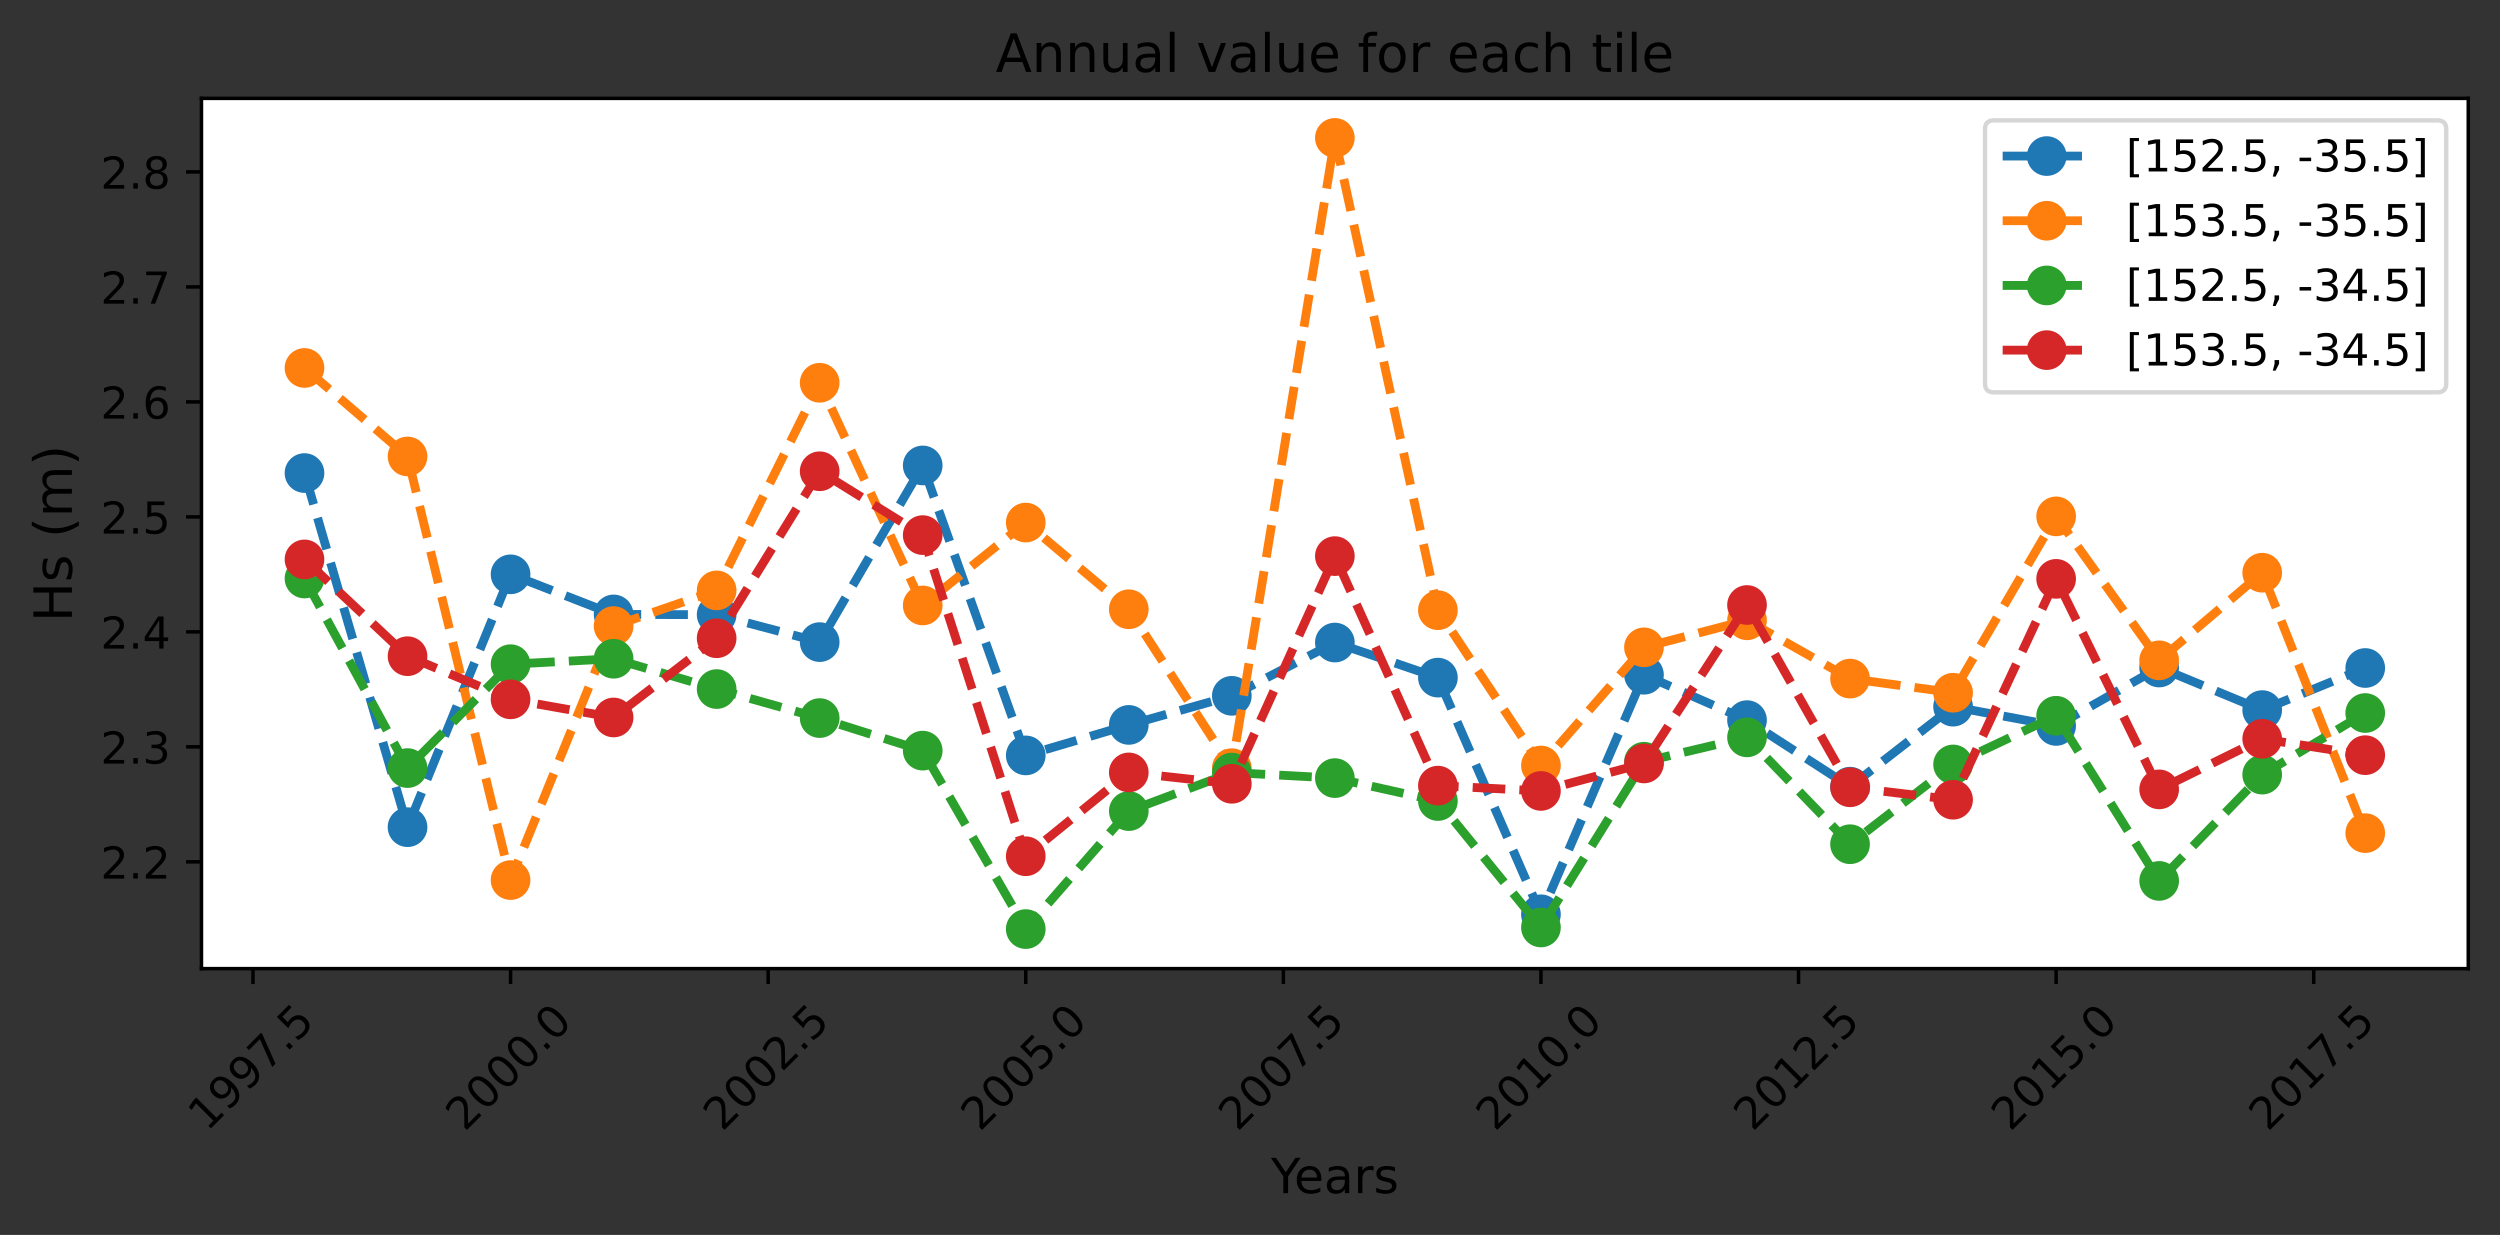 <?xml version="1.0" encoding="utf-8" standalone="no"?>
<!DOCTYPE svg PUBLIC "-//W3C//DTD SVG 1.1//EN"
  "http://www.w3.org/Graphics/SVG/1.1/DTD/svg11.dtd">
<!-- Created with matplotlib (https://matplotlib.org/) -->
<svg height="280.241pt" version="1.1" viewBox="0 0 567.317 280.241" width="567.317pt" xmlns="http://www.w3.org/2000/svg" xmlns:xlink="http://www.w3.org/1999/xlink">
 <rect x="0" y="0" width="567.317" height="280.241" fill="#333333" stroke="none"/>
 <defs>
  <style type="text/css">*{stroke-linecap:butt;stroke-linejoin:round;}</style>
 </defs>
 <g id="figure_1">
  <g id="patch_1">
   <path d="M 0 280.241 
L 567.317 280.241 
L 567.317 0 
L 0 0 
z
" style="fill:none;"/>
  </g>
  <g id="axes_1">
   <g id="patch_2">
    <path d="M 45.717 219.81 
L 560.117 219.81 
L 560.117 22.318 
L 45.717 22.318 
z
" style="fill:#ffffff;"/>
   </g>
   <g id="matplotlib.axis_1">
    <g id="xtick_1">
     <g id="line2d_1">
      <defs>
       <path d="M 0 0 
L 0 3.5 
" id="m11bccde183" style="stroke:#000000;stroke-width:0.8;"/>
      </defs>
      <g>
       <use style="stroke:#000000;stroke-width:0.8;" x="57.408" xlink:href="#m11bccde183" y="219.81"/>
      </g>
     </g>
     <g id="text_1">
      <!-- 1997.5 -->
      <g transform="translate(46.988 256.925)rotate(-45)scale(0.1 -0.1)">
       <defs>
        <path d="M 12.406 8.297 
L 28.516 8.297 
L 28.516 63.922 
L 10.984 60.406 
L 10.984 69.391 
L 28.422 72.906 
L 38.281 72.906 
L 38.281 8.297 
L 54.391 8.297 
L 54.391 0 
L 12.406 0 
z
" id="DejaVuSans-49"/>
        <path d="M 10.984 1.516 
L 10.984 10.5 
Q 14.703 8.734 18.5 7.812 
Q 22.312 6.891 25.984 6.891 
Q 35.75 6.891 40.891 13.453 
Q 46.047 20.016 46.781 33.406 
Q 43.953 29.203 39.594 26.953 
Q 35.25 24.703 29.984 24.703 
Q 19.047 24.703 12.672 31.312 
Q 6.297 37.938 6.297 49.422 
Q 6.297 60.641 12.938 67.422 
Q 19.578 74.219 30.609 74.219 
Q 43.266 74.219 49.922 64.516 
Q 56.594 54.828 56.594 36.375 
Q 56.594 19.141 48.406 8.859 
Q 40.234 -1.422 26.422 -1.422 
Q 22.703 -1.422 18.891 -0.688 
Q 15.094 0.047 10.984 1.516 
z
M 30.609 32.422 
Q 37.25 32.422 41.125 36.953 
Q 45.016 41.5 45.016 49.422 
Q 45.016 57.281 41.125 61.844 
Q 37.25 66.406 30.609 66.406 
Q 23.969 66.406 20.094 61.844 
Q 16.219 57.281 16.219 49.422 
Q 16.219 41.5 20.094 36.953 
Q 23.969 32.422 30.609 32.422 
z
" id="DejaVuSans-57"/>
        <path d="M 8.203 72.906 
L 55.078 72.906 
L 55.078 68.703 
L 28.609 0 
L 18.312 0 
L 43.219 64.594 
L 8.203 64.594 
z
" id="DejaVuSans-55"/>
        <path d="M 10.688 12.406 
L 21 12.406 
L 21 0 
L 10.688 0 
z
" id="DejaVuSans-46"/>
        <path d="M 10.797 72.906 
L 49.516 72.906 
L 49.516 64.594 
L 19.828 64.594 
L 19.828 46.734 
Q 21.969 47.469 24.109 47.828 
Q 26.266 48.188 28.422 48.188 
Q 40.625 48.188 47.75 41.5 
Q 54.891 34.812 54.891 23.391 
Q 54.891 11.625 47.562 5.094 
Q 40.234 -1.422 26.906 -1.422 
Q 22.312 -1.422 17.547 -0.641 
Q 12.797 0.141 7.719 1.703 
L 7.719 11.625 
Q 12.109 9.234 16.797 8.062 
Q 21.484 6.891 26.703 6.891 
Q 35.156 6.891 40.078 11.328 
Q 45.016 15.766 45.016 23.391 
Q 45.016 31 40.078 35.438 
Q 35.156 39.891 26.703 39.891 
Q 22.75 39.891 18.812 39.016 
Q 14.891 38.141 10.797 36.281 
z
" id="DejaVuSans-53"/>
       </defs>
       <use xlink:href="#DejaVuSans-49"/>
       <use x="63.623" xlink:href="#DejaVuSans-57"/>
       <use x="127.246" xlink:href="#DejaVuSans-57"/>
       <use x="190.869" xlink:href="#DejaVuSans-55"/>
       <use x="254.492" xlink:href="#DejaVuSans-46"/>
       <use x="286.279" xlink:href="#DejaVuSans-53"/>
      </g>
     </g>
    </g>
    <g id="xtick_2">
     <g id="line2d_2">
      <g>
       <use style="stroke:#000000;stroke-width:0.8;" x="115.862" xlink:href="#m11bccde183" y="219.81"/>
      </g>
     </g>
     <g id="text_2">
      <!-- 2000.0 -->
      <g transform="translate(105.442 256.925)rotate(-45)scale(0.1 -0.1)">
       <defs>
        <path d="M 19.188 8.297 
L 53.609 8.297 
L 53.609 0 
L 7.328 0 
L 7.328 8.297 
Q 12.938 14.109 22.625 23.891 
Q 32.328 33.688 34.812 36.531 
Q 39.547 41.844 41.422 45.531 
Q 43.312 49.219 43.312 52.781 
Q 43.312 58.594 39.234 62.25 
Q 35.156 65.922 28.609 65.922 
Q 23.969 65.922 18.812 64.312 
Q 13.672 62.703 7.812 59.422 
L 7.812 69.391 
Q 13.766 71.781 18.938 73 
Q 24.125 74.219 28.422 74.219 
Q 39.75 74.219 46.484 68.547 
Q 53.219 62.891 53.219 53.422 
Q 53.219 48.922 51.531 44.891 
Q 49.859 40.875 45.406 35.406 
Q 44.188 33.984 37.641 27.219 
Q 31.109 20.453 19.188 8.297 
z
" id="DejaVuSans-50"/>
        <path d="M 31.781 66.406 
Q 24.172 66.406 20.328 58.906 
Q 16.5 51.422 16.5 36.375 
Q 16.5 21.391 20.328 13.891 
Q 24.172 6.391 31.781 6.391 
Q 39.453 6.391 43.281 13.891 
Q 47.125 21.391 47.125 36.375 
Q 47.125 51.422 43.281 58.906 
Q 39.453 66.406 31.781 66.406 
z
M 31.781 74.219 
Q 44.047 74.219 50.516 64.516 
Q 56.984 54.828 56.984 36.375 
Q 56.984 17.969 50.516 8.266 
Q 44.047 -1.422 31.781 -1.422 
Q 19.531 -1.422 13.062 8.266 
Q 6.594 17.969 6.594 36.375 
Q 6.594 54.828 13.062 64.516 
Q 19.531 74.219 31.781 74.219 
z
" id="DejaVuSans-48"/>
       </defs>
       <use xlink:href="#DejaVuSans-50"/>
       <use x="63.623" xlink:href="#DejaVuSans-48"/>
       <use x="127.246" xlink:href="#DejaVuSans-48"/>
       <use x="190.869" xlink:href="#DejaVuSans-48"/>
       <use x="254.492" xlink:href="#DejaVuSans-46"/>
       <use x="286.279" xlink:href="#DejaVuSans-48"/>
      </g>
     </g>
    </g>
    <g id="xtick_3">
     <g id="line2d_3">
      <g>
       <use style="stroke:#000000;stroke-width:0.8;" x="174.317" xlink:href="#m11bccde183" y="219.81"/>
      </g>
     </g>
     <g id="text_3">
      <!-- 2002.5 -->
      <g transform="translate(163.897 256.925)rotate(-45)scale(0.1 -0.1)">
       <use xlink:href="#DejaVuSans-50"/>
       <use x="63.623" xlink:href="#DejaVuSans-48"/>
       <use x="127.246" xlink:href="#DejaVuSans-48"/>
       <use x="190.869" xlink:href="#DejaVuSans-50"/>
       <use x="254.492" xlink:href="#DejaVuSans-46"/>
       <use x="286.279" xlink:href="#DejaVuSans-53"/>
      </g>
     </g>
    </g>
    <g id="xtick_4">
     <g id="line2d_4">
      <g>
       <use style="stroke:#000000;stroke-width:0.8;" x="232.771" xlink:href="#m11bccde183" y="219.81"/>
      </g>
     </g>
     <g id="text_4">
      <!-- 2005.0 -->
      <g transform="translate(222.352 256.925)rotate(-45)scale(0.1 -0.1)">
       <use xlink:href="#DejaVuSans-50"/>
       <use x="63.623" xlink:href="#DejaVuSans-48"/>
       <use x="127.246" xlink:href="#DejaVuSans-48"/>
       <use x="190.869" xlink:href="#DejaVuSans-53"/>
       <use x="254.492" xlink:href="#DejaVuSans-46"/>
       <use x="286.279" xlink:href="#DejaVuSans-48"/>
      </g>
     </g>
    </g>
    <g id="xtick_5">
     <g id="line2d_5">
      <g>
       <use style="stroke:#000000;stroke-width:0.8;" x="291.226" xlink:href="#m11bccde183" y="219.81"/>
      </g>
     </g>
     <g id="text_5">
      <!-- 2007.5 -->
      <g transform="translate(280.806 256.925)rotate(-45)scale(0.1 -0.1)">
       <use xlink:href="#DejaVuSans-50"/>
       <use x="63.623" xlink:href="#DejaVuSans-48"/>
       <use x="127.246" xlink:href="#DejaVuSans-48"/>
       <use x="190.869" xlink:href="#DejaVuSans-55"/>
       <use x="254.492" xlink:href="#DejaVuSans-46"/>
       <use x="286.279" xlink:href="#DejaVuSans-53"/>
      </g>
     </g>
    </g>
    <g id="xtick_6">
     <g id="line2d_6">
      <g>
       <use style="stroke:#000000;stroke-width:0.8;" x="349.681" xlink:href="#m11bccde183" y="219.81"/>
      </g>
     </g>
     <g id="text_6">
      <!-- 2010.0 -->
      <g transform="translate(339.261 256.925)rotate(-45)scale(0.1 -0.1)">
       <use xlink:href="#DejaVuSans-50"/>
       <use x="63.623" xlink:href="#DejaVuSans-48"/>
       <use x="127.246" xlink:href="#DejaVuSans-49"/>
       <use x="190.869" xlink:href="#DejaVuSans-48"/>
       <use x="254.492" xlink:href="#DejaVuSans-46"/>
       <use x="286.279" xlink:href="#DejaVuSans-48"/>
      </g>
     </g>
    </g>
    <g id="xtick_7">
     <g id="line2d_7">
      <g>
       <use style="stroke:#000000;stroke-width:0.8;" x="408.135" xlink:href="#m11bccde183" y="219.81"/>
      </g>
     </g>
     <g id="text_7">
      <!-- 2012.5 -->
      <g transform="translate(397.715 256.925)rotate(-45)scale(0.1 -0.1)">
       <use xlink:href="#DejaVuSans-50"/>
       <use x="63.623" xlink:href="#DejaVuSans-48"/>
       <use x="127.246" xlink:href="#DejaVuSans-49"/>
       <use x="190.869" xlink:href="#DejaVuSans-50"/>
       <use x="254.492" xlink:href="#DejaVuSans-46"/>
       <use x="286.279" xlink:href="#DejaVuSans-53"/>
      </g>
     </g>
    </g>
    <g id="xtick_8">
     <g id="line2d_8">
      <g>
       <use style="stroke:#000000;stroke-width:0.8;" x="466.59" xlink:href="#m11bccde183" y="219.81"/>
      </g>
     </g>
     <g id="text_8">
      <!-- 2015.0 -->
      <g transform="translate(456.17 256.925)rotate(-45)scale(0.1 -0.1)">
       <use xlink:href="#DejaVuSans-50"/>
       <use x="63.623" xlink:href="#DejaVuSans-48"/>
       <use x="127.246" xlink:href="#DejaVuSans-49"/>
       <use x="190.869" xlink:href="#DejaVuSans-53"/>
       <use x="254.492" xlink:href="#DejaVuSans-46"/>
       <use x="286.279" xlink:href="#DejaVuSans-48"/>
      </g>
     </g>
    </g>
    <g id="xtick_9">
     <g id="line2d_9">
      <g>
       <use style="stroke:#000000;stroke-width:0.8;" x="525.044" xlink:href="#m11bccde183" y="219.81"/>
      </g>
     </g>
     <g id="text_9">
      <!-- 2017.5 -->
      <g transform="translate(514.624 256.925)rotate(-45)scale(0.1 -0.1)">
       <use xlink:href="#DejaVuSans-50"/>
       <use x="63.623" xlink:href="#DejaVuSans-48"/>
       <use x="127.246" xlink:href="#DejaVuSans-49"/>
       <use x="190.869" xlink:href="#DejaVuSans-55"/>
       <use x="254.492" xlink:href="#DejaVuSans-46"/>
       <use x="286.279" xlink:href="#DejaVuSans-53"/>
      </g>
     </g>
    </g>
    <g id="text_10">
     <!-- Years -->
     <g transform="translate(288.405 270.754)scale(0.11 -0.11)">
      <defs>
       <path d="M -0.203 72.906 
L 10.406 72.906 
L 30.609 42.922 
L 50.688 72.906 
L 61.281 72.906 
L 35.5 34.719 
L 35.5 0 
L 25.594 0 
L 25.594 34.719 
z
" id="DejaVuSans-89"/>
       <path d="M 56.203 29.594 
L 56.203 25.203 
L 14.891 25.203 
Q 15.484 15.922 20.484 11.062 
Q 25.484 6.203 34.422 6.203 
Q 39.594 6.203 44.453 7.469 
Q 49.312 8.734 54.109 11.281 
L 54.109 2.781 
Q 49.266 0.734 44.188 -0.344 
Q 39.109 -1.422 33.891 -1.422 
Q 20.797 -1.422 13.156 6.188 
Q 5.516 13.812 5.516 26.812 
Q 5.516 40.234 12.766 48.109 
Q 20.016 56 32.328 56 
Q 43.359 56 49.781 48.891 
Q 56.203 41.797 56.203 29.594 
z
M 47.219 32.234 
Q 47.125 39.594 43.094 43.984 
Q 39.062 48.391 32.422 48.391 
Q 24.906 48.391 20.391 44.141 
Q 15.875 39.891 15.188 32.172 
z
" id="DejaVuSans-101"/>
       <path d="M 34.281 27.484 
Q 23.391 27.484 19.188 25 
Q 14.984 22.516 14.984 16.5 
Q 14.984 11.719 18.141 8.906 
Q 21.297 6.109 26.703 6.109 
Q 34.188 6.109 38.703 11.406 
Q 43.219 16.703 43.219 25.484 
L 43.219 27.484 
z
M 52.203 31.203 
L 52.203 0 
L 43.219 0 
L 43.219 8.297 
Q 40.141 3.328 35.547 0.953 
Q 30.953 -1.422 24.312 -1.422 
Q 15.922 -1.422 10.953 3.297 
Q 6 8.016 6 15.922 
Q 6 25.141 12.172 29.828 
Q 18.359 34.516 30.609 34.516 
L 43.219 34.516 
L 43.219 35.406 
Q 43.219 41.609 39.141 45 
Q 35.062 48.391 27.688 48.391 
Q 23 48.391 18.547 47.266 
Q 14.109 46.141 10.016 43.891 
L 10.016 52.203 
Q 14.938 54.109 19.578 55.047 
Q 24.219 56 28.609 56 
Q 40.484 56 46.344 49.844 
Q 52.203 43.703 52.203 31.203 
z
" id="DejaVuSans-97"/>
       <path d="M 41.109 46.297 
Q 39.594 47.172 37.812 47.578 
Q 36.031 48 33.891 48 
Q 26.266 48 22.188 43.047 
Q 18.109 38.094 18.109 28.812 
L 18.109 0 
L 9.078 0 
L 9.078 54.688 
L 18.109 54.688 
L 18.109 46.188 
Q 20.953 51.172 25.484 53.578 
Q 30.031 56 36.531 56 
Q 37.453 56 38.578 55.875 
Q 39.703 55.766 41.062 55.516 
z
" id="DejaVuSans-114"/>
       <path d="M 44.281 53.078 
L 44.281 44.578 
Q 40.484 46.531 36.375 47.5 
Q 32.281 48.484 27.875 48.484 
Q 21.188 48.484 17.844 46.438 
Q 14.5 44.391 14.5 40.281 
Q 14.5 37.156 16.891 35.375 
Q 19.281 33.594 26.516 31.984 
L 29.594 31.297 
Q 39.156 29.25 43.188 25.516 
Q 47.219 21.781 47.219 15.094 
Q 47.219 7.469 41.188 3.016 
Q 35.156 -1.422 24.609 -1.422 
Q 20.219 -1.422 15.453 -0.562 
Q 10.688 0.297 5.422 2 
L 5.422 11.281 
Q 10.406 8.688 15.234 7.391 
Q 20.062 6.109 24.812 6.109 
Q 31.156 6.109 34.562 8.281 
Q 37.984 10.453 37.984 14.406 
Q 37.984 18.062 35.516 20.016 
Q 33.062 21.969 24.703 23.781 
L 21.578 24.516 
Q 13.234 26.266 9.516 29.906 
Q 5.812 33.547 5.812 39.891 
Q 5.812 47.609 11.281 51.797 
Q 16.75 56 26.812 56 
Q 31.781 56 36.172 55.266 
Q 40.578 54.547 44.281 53.078 
z
" id="DejaVuSans-115"/>
      </defs>
      <use xlink:href="#DejaVuSans-89"/>
      <use x="47.834" xlink:href="#DejaVuSans-101"/>
      <use x="109.357" xlink:href="#DejaVuSans-97"/>
      <use x="170.637" xlink:href="#DejaVuSans-114"/>
      <use x="211.75" xlink:href="#DejaVuSans-115"/>
     </g>
    </g>
   </g>
   <g id="matplotlib.axis_2">
    <g id="ytick_1">
     <g id="line2d_10">
      <defs>
       <path d="M 0 0 
L -3.5 0 
" id="m606f0578bd" style="stroke:#000000;stroke-width:0.8;"/>
      </defs>
      <g>
       <use style="stroke:#000000;stroke-width:0.8;" x="45.717" xlink:href="#m606f0578bd" y="195.576"/>
      </g>
     </g>
     <g id="text_11">
      <!-- 2.2 -->
      <g transform="translate(22.814 199.375)scale(0.1 -0.1)">
       <use xlink:href="#DejaVuSans-50"/>
       <use x="63.623" xlink:href="#DejaVuSans-46"/>
       <use x="95.41" xlink:href="#DejaVuSans-50"/>
      </g>
     </g>
    </g>
    <g id="ytick_2">
     <g id="line2d_11">
      <g>
       <use style="stroke:#000000;stroke-width:0.8;" x="45.717" xlink:href="#m606f0578bd" y="169.482"/>
      </g>
     </g>
     <g id="text_12">
      <!-- 2.3 -->
      <g transform="translate(22.814 173.281)scale(0.1 -0.1)">
       <defs>
        <path d="M 40.578 39.312 
Q 47.656 37.797 51.625 33 
Q 55.609 28.219 55.609 21.188 
Q 55.609 10.406 48.188 4.484 
Q 40.766 -1.422 27.094 -1.422 
Q 22.516 -1.422 17.656 -0.516 
Q 12.797 0.391 7.625 2.203 
L 7.625 11.719 
Q 11.719 9.328 16.594 8.109 
Q 21.484 6.891 26.812 6.891 
Q 36.078 6.891 40.938 10.547 
Q 45.797 14.203 45.797 21.188 
Q 45.797 27.641 41.281 31.266 
Q 36.766 34.906 28.719 34.906 
L 20.219 34.906 
L 20.219 43.016 
L 29.109 43.016 
Q 36.375 43.016 40.234 45.922 
Q 44.094 48.828 44.094 54.297 
Q 44.094 59.906 40.109 62.906 
Q 36.141 65.922 28.719 65.922 
Q 24.656 65.922 20.016 65.031 
Q 15.375 64.156 9.812 62.312 
L 9.812 71.094 
Q 15.438 72.656 20.344 73.438 
Q 25.25 74.219 29.594 74.219 
Q 40.828 74.219 47.359 69.109 
Q 53.906 64.016 53.906 55.328 
Q 53.906 49.266 50.438 45.094 
Q 46.969 40.922 40.578 39.312 
z
" id="DejaVuSans-51"/>
       </defs>
       <use xlink:href="#DejaVuSans-50"/>
       <use x="63.623" xlink:href="#DejaVuSans-46"/>
       <use x="95.41" xlink:href="#DejaVuSans-51"/>
      </g>
     </g>
    </g>
    <g id="ytick_3">
     <g id="line2d_12">
      <g>
       <use style="stroke:#000000;stroke-width:0.8;" x="45.717" xlink:href="#m606f0578bd" y="143.388"/>
      </g>
     </g>
     <g id="text_13">
      <!-- 2.4 -->
      <g transform="translate(22.814 147.187)scale(0.1 -0.1)">
       <defs>
        <path d="M 37.797 64.312 
L 12.891 25.391 
L 37.797 25.391 
z
M 35.203 72.906 
L 47.609 72.906 
L 47.609 25.391 
L 58.016 25.391 
L 58.016 17.188 
L 47.609 17.188 
L 47.609 0 
L 37.797 0 
L 37.797 17.188 
L 4.891 17.188 
L 4.891 26.703 
z
" id="DejaVuSans-52"/>
       </defs>
       <use xlink:href="#DejaVuSans-50"/>
       <use x="63.623" xlink:href="#DejaVuSans-46"/>
       <use x="95.41" xlink:href="#DejaVuSans-52"/>
      </g>
     </g>
    </g>
    <g id="ytick_4">
     <g id="line2d_13">
      <g>
       <use style="stroke:#000000;stroke-width:0.8;" x="45.717" xlink:href="#m606f0578bd" y="117.294"/>
      </g>
     </g>
     <g id="text_14">
      <!-- 2.5 -->
      <g transform="translate(22.814 121.093)scale(0.1 -0.1)">
       <use xlink:href="#DejaVuSans-50"/>
       <use x="63.623" xlink:href="#DejaVuSans-46"/>
       <use x="95.41" xlink:href="#DejaVuSans-53"/>
      </g>
     </g>
    </g>
    <g id="ytick_5">
     <g id="line2d_14">
      <g>
       <use style="stroke:#000000;stroke-width:0.8;" x="45.717" xlink:href="#m606f0578bd" y="91.2"/>
      </g>
     </g>
     <g id="text_15">
      <!-- 2.6 -->
      <g transform="translate(22.814 94.999)scale(0.1 -0.1)">
       <defs>
        <path d="M 33.016 40.375 
Q 26.375 40.375 22.484 35.828 
Q 18.609 31.297 18.609 23.391 
Q 18.609 15.531 22.484 10.953 
Q 26.375 6.391 33.016 6.391 
Q 39.656 6.391 43.531 10.953 
Q 47.406 15.531 47.406 23.391 
Q 47.406 31.297 43.531 35.828 
Q 39.656 40.375 33.016 40.375 
z
M 52.594 71.297 
L 52.594 62.312 
Q 48.875 64.062 45.094 64.984 
Q 41.312 65.922 37.594 65.922 
Q 27.828 65.922 22.672 59.328 
Q 17.531 52.734 16.797 39.406 
Q 19.672 43.656 24.016 45.922 
Q 28.375 48.188 33.594 48.188 
Q 44.578 48.188 50.953 41.516 
Q 57.328 34.859 57.328 23.391 
Q 57.328 12.156 50.688 5.359 
Q 44.047 -1.422 33.016 -1.422 
Q 20.359 -1.422 13.672 8.266 
Q 6.984 17.969 6.984 36.375 
Q 6.984 53.656 15.188 63.938 
Q 23.391 74.219 37.203 74.219 
Q 40.922 74.219 44.703 73.484 
Q 48.484 72.75 52.594 71.297 
z
" id="DejaVuSans-54"/>
       </defs>
       <use xlink:href="#DejaVuSans-50"/>
       <use x="63.623" xlink:href="#DejaVuSans-46"/>
       <use x="95.41" xlink:href="#DejaVuSans-54"/>
      </g>
     </g>
    </g>
    <g id="ytick_6">
     <g id="line2d_15">
      <g>
       <use style="stroke:#000000;stroke-width:0.8;" x="45.717" xlink:href="#m606f0578bd" y="65.106"/>
      </g>
     </g>
     <g id="text_16">
      <!-- 2.7 -->
      <g transform="translate(22.814 68.905)scale(0.1 -0.1)">
       <use xlink:href="#DejaVuSans-50"/>
       <use x="63.623" xlink:href="#DejaVuSans-46"/>
       <use x="95.41" xlink:href="#DejaVuSans-55"/>
      </g>
     </g>
    </g>
    <g id="ytick_7">
     <g id="line2d_16">
      <g>
       <use style="stroke:#000000;stroke-width:0.8;" x="45.717" xlink:href="#m606f0578bd" y="39.012"/>
      </g>
     </g>
     <g id="text_17">
      <!-- 2.8 -->
      <g transform="translate(22.814 42.811)scale(0.1 -0.1)">
       <defs>
        <path d="M 31.781 34.625 
Q 24.75 34.625 20.719 30.859 
Q 16.703 27.094 16.703 20.516 
Q 16.703 13.922 20.719 10.156 
Q 24.75 6.391 31.781 6.391 
Q 38.812 6.391 42.859 10.172 
Q 46.922 13.969 46.922 20.516 
Q 46.922 27.094 42.891 30.859 
Q 38.875 34.625 31.781 34.625 
z
M 21.922 38.812 
Q 15.578 40.375 12.031 44.719 
Q 8.5 49.078 8.5 55.328 
Q 8.5 64.062 14.719 69.141 
Q 20.953 74.219 31.781 74.219 
Q 42.672 74.219 48.875 69.141 
Q 55.078 64.062 55.078 55.328 
Q 55.078 49.078 51.531 44.719 
Q 48 40.375 41.703 38.812 
Q 48.828 37.156 52.797 32.312 
Q 56.781 27.484 56.781 20.516 
Q 56.781 9.906 50.312 4.234 
Q 43.844 -1.422 31.781 -1.422 
Q 19.734 -1.422 13.25 4.234 
Q 6.781 9.906 6.781 20.516 
Q 6.781 27.484 10.781 32.312 
Q 14.797 37.156 21.922 38.812 
z
M 18.312 54.391 
Q 18.312 48.734 21.844 45.562 
Q 25.391 42.391 31.781 42.391 
Q 38.141 42.391 41.719 45.562 
Q 45.312 48.734 45.312 54.391 
Q 45.312 60.062 41.719 63.234 
Q 38.141 66.406 31.781 66.406 
Q 25.391 66.406 21.844 63.234 
Q 18.312 60.062 18.312 54.391 
z
" id="DejaVuSans-56"/>
       </defs>
       <use xlink:href="#DejaVuSans-50"/>
       <use x="63.623" xlink:href="#DejaVuSans-46"/>
       <use x="95.41" xlink:href="#DejaVuSans-56"/>
      </g>
     </g>
    </g>
    <g id="text_18">
     <!-- Hs (m) -->
     <g transform="translate(16.318 141.135)rotate(-90)scale(0.12 -0.12)">
      <defs>
       <path d="M 9.812 72.906 
L 19.672 72.906 
L 19.672 43.016 
L 55.516 43.016 
L 55.516 72.906 
L 65.375 72.906 
L 65.375 0 
L 55.516 0 
L 55.516 34.719 
L 19.672 34.719 
L 19.672 0 
L 9.812 0 
z
" id="DejaVuSans-72"/>
       <path id="DejaVuSans-32"/>
       <path d="M 31 75.875 
Q 24.469 64.656 21.281 53.656 
Q 18.109 42.672 18.109 31.391 
Q 18.109 20.125 21.312 9.062 
Q 24.516 -2 31 -13.188 
L 23.188 -13.188 
Q 15.875 -1.703 12.234 9.375 
Q 8.594 20.453 8.594 31.391 
Q 8.594 42.281 12.203 53.312 
Q 15.828 64.359 23.188 75.875 
z
" id="DejaVuSans-40"/>
       <path d="M 52 44.188 
Q 55.375 50.25 60.062 53.125 
Q 64.75 56 71.094 56 
Q 79.641 56 84.281 50.016 
Q 88.922 44.047 88.922 33.016 
L 88.922 0 
L 79.891 0 
L 79.891 32.719 
Q 79.891 40.578 77.094 44.375 
Q 74.312 48.188 68.609 48.188 
Q 61.625 48.188 57.562 43.547 
Q 53.516 38.922 53.516 30.906 
L 53.516 0 
L 44.484 0 
L 44.484 32.719 
Q 44.484 40.625 41.703 44.406 
Q 38.922 48.188 33.109 48.188 
Q 26.219 48.188 22.156 43.531 
Q 18.109 38.875 18.109 30.906 
L 18.109 0 
L 9.078 0 
L 9.078 54.688 
L 18.109 54.688 
L 18.109 46.188 
Q 21.188 51.219 25.484 53.609 
Q 29.781 56 35.688 56 
Q 41.656 56 45.828 52.969 
Q 50 49.953 52 44.188 
z
" id="DejaVuSans-109"/>
       <path d="M 8.016 75.875 
L 15.828 75.875 
Q 23.141 64.359 26.781 53.312 
Q 30.422 42.281 30.422 31.391 
Q 30.422 20.453 26.781 9.375 
Q 23.141 -1.703 15.828 -13.188 
L 8.016 -13.188 
Q 14.5 -2 17.703 9.062 
Q 20.906 20.125 20.906 31.391 
Q 20.906 42.672 17.703 53.656 
Q 14.5 64.656 8.016 75.875 
z
" id="DejaVuSans-41"/>
      </defs>
      <use xlink:href="#DejaVuSans-72"/>
      <use x="75.195" xlink:href="#DejaVuSans-115"/>
      <use x="127.295" xlink:href="#DejaVuSans-32"/>
      <use x="159.082" xlink:href="#DejaVuSans-40"/>
      <use x="198.096" xlink:href="#DejaVuSans-109"/>
      <use x="295.508" xlink:href="#DejaVuSans-41"/>
     </g>
    </g>
   </g>
   <g id="line2d_17">
    <path clip-path="url(#p1426faa487)" d="M 69.099 107.35 
L 92.481 187.709 
L 115.862 130.33 
L 139.244 139.428 
L 162.626 139.492 
L 186.008 145.712 
L 209.39 105.622 
L 232.771 171.422 
L 256.153 164.501 
L 279.535 157.901 
L 302.917 145.81 
L 326.299 153.772 
L 349.681 207.476 
L 373.062 153.119 
L 396.444 163.416 
L 419.826 178.52 
L 443.208 160.363 
L 466.59 164.736 
L 489.971 151.476 
L 513.353 161.139 
L 536.735 151.589 
" style="fill:none;stroke:#1f77b4;stroke-dasharray:7.4,3.2;stroke-dashoffset:0;stroke-width:2;"/>
    <defs>
     <path d="M 0 4 
C 1.061 4 2.078 3.579 2.828 2.828 
C 3.579 2.078 4 1.061 4 0 
C 4 -1.061 3.579 -2.078 2.828 -2.828 
C 2.078 -3.579 1.061 -4 0 -4 
C -1.061 -4 -2.078 -3.579 -2.828 -2.828 
C -3.579 -2.078 -4 -1.061 -4 0 
C -4 1.061 -3.579 2.078 -2.828 2.828 
C -2.078 3.579 -1.061 4 0 4 
z
" id="m4b127fbd6d" style="stroke:#1f77b4;"/>
    </defs>
    <g clip-path="url(#p1426faa487)">
     <use style="fill:#1f77b4;stroke:#1f77b4;" x="69.099" xlink:href="#m4b127fbd6d" y="107.35"/>
     <use style="fill:#1f77b4;stroke:#1f77b4;" x="92.481" xlink:href="#m4b127fbd6d" y="187.709"/>
     <use style="fill:#1f77b4;stroke:#1f77b4;" x="115.862" xlink:href="#m4b127fbd6d" y="130.33"/>
     <use style="fill:#1f77b4;stroke:#1f77b4;" x="139.244" xlink:href="#m4b127fbd6d" y="139.428"/>
     <use style="fill:#1f77b4;stroke:#1f77b4;" x="162.626" xlink:href="#m4b127fbd6d" y="139.492"/>
     <use style="fill:#1f77b4;stroke:#1f77b4;" x="186.008" xlink:href="#m4b127fbd6d" y="145.712"/>
     <use style="fill:#1f77b4;stroke:#1f77b4;" x="209.39" xlink:href="#m4b127fbd6d" y="105.622"/>
     <use style="fill:#1f77b4;stroke:#1f77b4;" x="232.771" xlink:href="#m4b127fbd6d" y="171.422"/>
     <use style="fill:#1f77b4;stroke:#1f77b4;" x="256.153" xlink:href="#m4b127fbd6d" y="164.501"/>
     <use style="fill:#1f77b4;stroke:#1f77b4;" x="279.535" xlink:href="#m4b127fbd6d" y="157.901"/>
     <use style="fill:#1f77b4;stroke:#1f77b4;" x="302.917" xlink:href="#m4b127fbd6d" y="145.81"/>
     <use style="fill:#1f77b4;stroke:#1f77b4;" x="326.299" xlink:href="#m4b127fbd6d" y="153.772"/>
     <use style="fill:#1f77b4;stroke:#1f77b4;" x="349.681" xlink:href="#m4b127fbd6d" y="207.476"/>
     <use style="fill:#1f77b4;stroke:#1f77b4;" x="373.062" xlink:href="#m4b127fbd6d" y="153.119"/>
     <use style="fill:#1f77b4;stroke:#1f77b4;" x="396.444" xlink:href="#m4b127fbd6d" y="163.416"/>
     <use style="fill:#1f77b4;stroke:#1f77b4;" x="419.826" xlink:href="#m4b127fbd6d" y="178.52"/>
     <use style="fill:#1f77b4;stroke:#1f77b4;" x="443.208" xlink:href="#m4b127fbd6d" y="160.363"/>
     <use style="fill:#1f77b4;stroke:#1f77b4;" x="466.59" xlink:href="#m4b127fbd6d" y="164.736"/>
     <use style="fill:#1f77b4;stroke:#1f77b4;" x="489.971" xlink:href="#m4b127fbd6d" y="151.476"/>
     <use style="fill:#1f77b4;stroke:#1f77b4;" x="513.353" xlink:href="#m4b127fbd6d" y="161.139"/>
     <use style="fill:#1f77b4;stroke:#1f77b4;" x="536.735" xlink:href="#m4b127fbd6d" y="151.589"/>
    </g>
   </g>
   <g id="line2d_18">
    <path clip-path="url(#p1426faa487)" d="M 69.099 83.5 
L 92.481 103.585 
L 115.862 199.714 
L 139.244 142.073 
L 162.626 133.975 
L 186.008 86.861 
L 209.39 137.391 
L 232.771 118.582 
L 256.153 138.257 
L 279.535 174.317 
L 302.917 31.295 
L 326.299 138.472 
L 349.681 173.716 
L 373.062 146.9 
L 396.444 140.763 
L 419.826 153.996 
L 443.208 157.197 
L 466.59 117.177 
L 489.971 149.845 
L 513.353 129.966 
L 536.735 189.059 
" style="fill:none;stroke:#ff7f0e;stroke-dasharray:7.4,3.2;stroke-dashoffset:0;stroke-width:2;"/>
    <defs>
     <path d="M 0 4 
C 1.061 4 2.078 3.579 2.828 2.828 
C 3.579 2.078 4 1.061 4 0 
C 4 -1.061 3.579 -2.078 2.828 -2.828 
C 2.078 -3.579 1.061 -4 0 -4 
C -1.061 -4 -2.078 -3.579 -2.828 -2.828 
C -3.579 -2.078 -4 -1.061 -4 0 
C -4 1.061 -3.579 2.078 -2.828 2.828 
C -2.078 3.579 -1.061 4 0 4 
z
" id="m70de1c8f6b" style="stroke:#ff7f0e;"/>
    </defs>
    <g clip-path="url(#p1426faa487)">
     <use style="fill:#ff7f0e;stroke:#ff7f0e;" x="69.099" xlink:href="#m70de1c8f6b" y="83.5"/>
     <use style="fill:#ff7f0e;stroke:#ff7f0e;" x="92.481" xlink:href="#m70de1c8f6b" y="103.585"/>
     <use style="fill:#ff7f0e;stroke:#ff7f0e;" x="115.862" xlink:href="#m70de1c8f6b" y="199.714"/>
     <use style="fill:#ff7f0e;stroke:#ff7f0e;" x="139.244" xlink:href="#m70de1c8f6b" y="142.073"/>
     <use style="fill:#ff7f0e;stroke:#ff7f0e;" x="162.626" xlink:href="#m70de1c8f6b" y="133.975"/>
     <use style="fill:#ff7f0e;stroke:#ff7f0e;" x="186.008" xlink:href="#m70de1c8f6b" y="86.861"/>
     <use style="fill:#ff7f0e;stroke:#ff7f0e;" x="209.39" xlink:href="#m70de1c8f6b" y="137.391"/>
     <use style="fill:#ff7f0e;stroke:#ff7f0e;" x="232.771" xlink:href="#m70de1c8f6b" y="118.582"/>
     <use style="fill:#ff7f0e;stroke:#ff7f0e;" x="256.153" xlink:href="#m70de1c8f6b" y="138.257"/>
     <use style="fill:#ff7f0e;stroke:#ff7f0e;" x="279.535" xlink:href="#m70de1c8f6b" y="174.317"/>
     <use style="fill:#ff7f0e;stroke:#ff7f0e;" x="302.917" xlink:href="#m70de1c8f6b" y="31.295"/>
     <use style="fill:#ff7f0e;stroke:#ff7f0e;" x="326.299" xlink:href="#m70de1c8f6b" y="138.472"/>
     <use style="fill:#ff7f0e;stroke:#ff7f0e;" x="349.681" xlink:href="#m70de1c8f6b" y="173.716"/>
     <use style="fill:#ff7f0e;stroke:#ff7f0e;" x="373.062" xlink:href="#m70de1c8f6b" y="146.9"/>
     <use style="fill:#ff7f0e;stroke:#ff7f0e;" x="396.444" xlink:href="#m70de1c8f6b" y="140.763"/>
     <use style="fill:#ff7f0e;stroke:#ff7f0e;" x="419.826" xlink:href="#m70de1c8f6b" y="153.996"/>
     <use style="fill:#ff7f0e;stroke:#ff7f0e;" x="443.208" xlink:href="#m70de1c8f6b" y="157.197"/>
     <use style="fill:#ff7f0e;stroke:#ff7f0e;" x="466.59" xlink:href="#m70de1c8f6b" y="117.177"/>
     <use style="fill:#ff7f0e;stroke:#ff7f0e;" x="489.971" xlink:href="#m70de1c8f6b" y="149.845"/>
     <use style="fill:#ff7f0e;stroke:#ff7f0e;" x="513.353" xlink:href="#m70de1c8f6b" y="129.966"/>
     <use style="fill:#ff7f0e;stroke:#ff7f0e;" x="536.735" xlink:href="#m70de1c8f6b" y="189.059"/>
    </g>
   </g>
   <g id="line2d_19">
    <path clip-path="url(#p1426faa487)" d="M 69.099 131.281 
L 92.481 174.298 
L 115.862 150.723 
L 139.244 149.485 
L 162.626 156.367 
L 186.008 162.952 
L 209.39 170.338 
L 232.771 210.833 
L 256.153 184.059 
L 279.535 175.314 
L 302.917 176.573 
L 326.299 181.772 
L 349.681 210.469 
L 373.062 172.862 
L 396.444 167.325 
L 419.826 191.577 
L 443.208 173.476 
L 466.59 162.429 
L 489.971 199.906 
L 513.353 175.78 
L 536.735 161.805 
" style="fill:none;stroke:#2ca02c;stroke-dasharray:7.4,3.2;stroke-dashoffset:0;stroke-width:2;"/>
    <defs>
     <path d="M 0 4 
C 1.061 4 2.078 3.579 2.828 2.828 
C 3.579 2.078 4 1.061 4 0 
C 4 -1.061 3.579 -2.078 2.828 -2.828 
C 2.078 -3.579 1.061 -4 0 -4 
C -1.061 -4 -2.078 -3.579 -2.828 -2.828 
C -3.579 -2.078 -4 -1.061 -4 0 
C -4 1.061 -3.579 2.078 -2.828 2.828 
C -2.078 3.579 -1.061 4 0 4 
z
" id="m4590878faf" style="stroke:#2ca02c;"/>
    </defs>
    <g clip-path="url(#p1426faa487)">
     <use style="fill:#2ca02c;stroke:#2ca02c;" x="69.099" xlink:href="#m4590878faf" y="131.281"/>
     <use style="fill:#2ca02c;stroke:#2ca02c;" x="92.481" xlink:href="#m4590878faf" y="174.298"/>
     <use style="fill:#2ca02c;stroke:#2ca02c;" x="115.862" xlink:href="#m4590878faf" y="150.723"/>
     <use style="fill:#2ca02c;stroke:#2ca02c;" x="139.244" xlink:href="#m4590878faf" y="149.485"/>
     <use style="fill:#2ca02c;stroke:#2ca02c;" x="162.626" xlink:href="#m4590878faf" y="156.367"/>
     <use style="fill:#2ca02c;stroke:#2ca02c;" x="186.008" xlink:href="#m4590878faf" y="162.952"/>
     <use style="fill:#2ca02c;stroke:#2ca02c;" x="209.39" xlink:href="#m4590878faf" y="170.338"/>
     <use style="fill:#2ca02c;stroke:#2ca02c;" x="232.771" xlink:href="#m4590878faf" y="210.833"/>
     <use style="fill:#2ca02c;stroke:#2ca02c;" x="256.153" xlink:href="#m4590878faf" y="184.059"/>
     <use style="fill:#2ca02c;stroke:#2ca02c;" x="279.535" xlink:href="#m4590878faf" y="175.314"/>
     <use style="fill:#2ca02c;stroke:#2ca02c;" x="302.917" xlink:href="#m4590878faf" y="176.573"/>
     <use style="fill:#2ca02c;stroke:#2ca02c;" x="326.299" xlink:href="#m4590878faf" y="181.772"/>
     <use style="fill:#2ca02c;stroke:#2ca02c;" x="349.681" xlink:href="#m4590878faf" y="210.469"/>
     <use style="fill:#2ca02c;stroke:#2ca02c;" x="373.062" xlink:href="#m4590878faf" y="172.862"/>
     <use style="fill:#2ca02c;stroke:#2ca02c;" x="396.444" xlink:href="#m4590878faf" y="167.325"/>
     <use style="fill:#2ca02c;stroke:#2ca02c;" x="419.826" xlink:href="#m4590878faf" y="191.577"/>
     <use style="fill:#2ca02c;stroke:#2ca02c;" x="443.208" xlink:href="#m4590878faf" y="173.476"/>
     <use style="fill:#2ca02c;stroke:#2ca02c;" x="466.59" xlink:href="#m4590878faf" y="162.429"/>
     <use style="fill:#2ca02c;stroke:#2ca02c;" x="489.971" xlink:href="#m4590878faf" y="199.906"/>
     <use style="fill:#2ca02c;stroke:#2ca02c;" x="513.353" xlink:href="#m4590878faf" y="175.78"/>
     <use style="fill:#2ca02c;stroke:#2ca02c;" x="536.735" xlink:href="#m4590878faf" y="161.805"/>
    </g>
   </g>
   <g id="line2d_20">
    <path clip-path="url(#p1426faa487)" d="M 69.099 126.947 
L 92.481 148.909 
L 115.862 158.698 
L 139.244 162.815 
L 162.626 144.838 
L 186.008 106.942 
L 209.39 121.429 
L 232.771 194.305 
L 256.153 175.283 
L 279.535 177.864 
L 302.917 126.2 
L 326.299 178.282 
L 349.681 179.484 
L 373.062 173.246 
L 396.444 137.293 
L 419.826 178.655 
L 443.208 181.479 
L 466.59 131.358 
L 489.971 179.132 
L 513.353 167.653 
L 536.735 171.371 
" style="fill:none;stroke:#d62728;stroke-dasharray:7.4,3.2;stroke-dashoffset:0;stroke-width:2;"/>
    <defs>
     <path d="M 0 4 
C 1.061 4 2.078 3.579 2.828 2.828 
C 3.579 2.078 4 1.061 4 0 
C 4 -1.061 3.579 -2.078 2.828 -2.828 
C 2.078 -3.579 1.061 -4 0 -4 
C -1.061 -4 -2.078 -3.579 -2.828 -2.828 
C -3.579 -2.078 -4 -1.061 -4 0 
C -4 1.061 -3.579 2.078 -2.828 2.828 
C -2.078 3.579 -1.061 4 0 4 
z
" id="m3151f07ff1" style="stroke:#d62728;"/>
    </defs>
    <g clip-path="url(#p1426faa487)">
     <use style="fill:#d62728;stroke:#d62728;" x="69.099" xlink:href="#m3151f07ff1" y="126.947"/>
     <use style="fill:#d62728;stroke:#d62728;" x="92.481" xlink:href="#m3151f07ff1" y="148.909"/>
     <use style="fill:#d62728;stroke:#d62728;" x="115.862" xlink:href="#m3151f07ff1" y="158.698"/>
     <use style="fill:#d62728;stroke:#d62728;" x="139.244" xlink:href="#m3151f07ff1" y="162.815"/>
     <use style="fill:#d62728;stroke:#d62728;" x="162.626" xlink:href="#m3151f07ff1" y="144.838"/>
     <use style="fill:#d62728;stroke:#d62728;" x="186.008" xlink:href="#m3151f07ff1" y="106.942"/>
     <use style="fill:#d62728;stroke:#d62728;" x="209.39" xlink:href="#m3151f07ff1" y="121.429"/>
     <use style="fill:#d62728;stroke:#d62728;" x="232.771" xlink:href="#m3151f07ff1" y="194.305"/>
     <use style="fill:#d62728;stroke:#d62728;" x="256.153" xlink:href="#m3151f07ff1" y="175.283"/>
     <use style="fill:#d62728;stroke:#d62728;" x="279.535" xlink:href="#m3151f07ff1" y="177.864"/>
     <use style="fill:#d62728;stroke:#d62728;" x="302.917" xlink:href="#m3151f07ff1" y="126.2"/>
     <use style="fill:#d62728;stroke:#d62728;" x="326.299" xlink:href="#m3151f07ff1" y="178.282"/>
     <use style="fill:#d62728;stroke:#d62728;" x="349.681" xlink:href="#m3151f07ff1" y="179.484"/>
     <use style="fill:#d62728;stroke:#d62728;" x="373.062" xlink:href="#m3151f07ff1" y="173.246"/>
     <use style="fill:#d62728;stroke:#d62728;" x="396.444" xlink:href="#m3151f07ff1" y="137.293"/>
     <use style="fill:#d62728;stroke:#d62728;" x="419.826" xlink:href="#m3151f07ff1" y="178.655"/>
     <use style="fill:#d62728;stroke:#d62728;" x="443.208" xlink:href="#m3151f07ff1" y="181.479"/>
     <use style="fill:#d62728;stroke:#d62728;" x="466.59" xlink:href="#m3151f07ff1" y="131.358"/>
     <use style="fill:#d62728;stroke:#d62728;" x="489.971" xlink:href="#m3151f07ff1" y="179.132"/>
     <use style="fill:#d62728;stroke:#d62728;" x="513.353" xlink:href="#m3151f07ff1" y="167.653"/>
     <use style="fill:#d62728;stroke:#d62728;" x="536.735" xlink:href="#m3151f07ff1" y="171.371"/>
    </g>
   </g>
   <g id="patch_3">
    <path d="M 45.717 219.81 
L 45.717 22.318 
" style="fill:none;stroke:#000000;stroke-linecap:square;stroke-linejoin:miter;stroke-width:0.8;"/>
   </g>
   <g id="patch_4">
    <path d="M 560.117 219.81 
L 560.117 22.318 
" style="fill:none;stroke:#000000;stroke-linecap:square;stroke-linejoin:miter;stroke-width:0.8;"/>
   </g>
   <g id="patch_5">
    <path d="M 45.717 219.81 
L 560.117 219.81 
" style="fill:none;stroke:#000000;stroke-linecap:square;stroke-linejoin:miter;stroke-width:0.8;"/>
   </g>
   <g id="patch_6">
    <path d="M 45.717 22.318 
L 560.117 22.318 
" style="fill:none;stroke:#000000;stroke-linecap:square;stroke-linejoin:miter;stroke-width:0.8;"/>
   </g>
   <g id="text_19">
    <!-- Annual value for each tile -->
    <g transform="translate(225.946 16.318)scale(0.12 -0.12)">
     <defs>
      <path d="M 34.188 63.188 
L 20.797 26.906 
L 47.609 26.906 
z
M 28.609 72.906 
L 39.797 72.906 
L 67.578 0 
L 57.328 0 
L 50.688 18.703 
L 17.828 18.703 
L 11.188 0 
L 0.781 0 
z
" id="DejaVuSans-65"/>
      <path d="M 54.891 33.016 
L 54.891 0 
L 45.906 0 
L 45.906 32.719 
Q 45.906 40.484 42.875 44.328 
Q 39.844 48.188 33.797 48.188 
Q 26.516 48.188 22.312 43.547 
Q 18.109 38.922 18.109 30.906 
L 18.109 0 
L 9.078 0 
L 9.078 54.688 
L 18.109 54.688 
L 18.109 46.188 
Q 21.344 51.125 25.703 53.562 
Q 30.078 56 35.797 56 
Q 45.219 56 50.047 50.172 
Q 54.891 44.344 54.891 33.016 
z
" id="DejaVuSans-110"/>
      <path d="M 8.5 21.578 
L 8.5 54.688 
L 17.484 54.688 
L 17.484 21.922 
Q 17.484 14.156 20.5 10.266 
Q 23.531 6.391 29.594 6.391 
Q 36.859 6.391 41.078 11.031 
Q 45.312 15.672 45.312 23.688 
L 45.312 54.688 
L 54.297 54.688 
L 54.297 0 
L 45.312 0 
L 45.312 8.406 
Q 42.047 3.422 37.719 1 
Q 33.406 -1.422 27.688 -1.422 
Q 18.266 -1.422 13.375 4.438 
Q 8.5 10.297 8.5 21.578 
z
M 31.109 56 
z
" id="DejaVuSans-117"/>
      <path d="M 9.422 75.984 
L 18.406 75.984 
L 18.406 0 
L 9.422 0 
z
" id="DejaVuSans-108"/>
      <path d="M 2.984 54.688 
L 12.5 54.688 
L 29.594 8.797 
L 46.688 54.688 
L 56.203 54.688 
L 35.688 0 
L 23.484 0 
z
" id="DejaVuSans-118"/>
      <path d="M 37.109 75.984 
L 37.109 68.5 
L 28.516 68.5 
Q 23.688 68.5 21.797 66.547 
Q 19.922 64.594 19.922 59.516 
L 19.922 54.688 
L 34.719 54.688 
L 34.719 47.703 
L 19.922 47.703 
L 19.922 0 
L 10.891 0 
L 10.891 47.703 
L 2.297 47.703 
L 2.297 54.688 
L 10.891 54.688 
L 10.891 58.5 
Q 10.891 67.625 15.141 71.797 
Q 19.391 75.984 28.609 75.984 
z
" id="DejaVuSans-102"/>
      <path d="M 30.609 48.391 
Q 23.391 48.391 19.188 42.75 
Q 14.984 37.109 14.984 27.297 
Q 14.984 17.484 19.156 11.844 
Q 23.344 6.203 30.609 6.203 
Q 37.797 6.203 41.984 11.859 
Q 46.188 17.531 46.188 27.297 
Q 46.188 37.016 41.984 42.703 
Q 37.797 48.391 30.609 48.391 
z
M 30.609 56 
Q 42.328 56 49.016 48.375 
Q 55.719 40.766 55.719 27.297 
Q 55.719 13.875 49.016 6.219 
Q 42.328 -1.422 30.609 -1.422 
Q 18.844 -1.422 12.172 6.219 
Q 5.516 13.875 5.516 27.297 
Q 5.516 40.766 12.172 48.375 
Q 18.844 56 30.609 56 
z
" id="DejaVuSans-111"/>
      <path d="M 48.781 52.594 
L 48.781 44.188 
Q 44.969 46.297 41.141 47.344 
Q 37.312 48.391 33.406 48.391 
Q 24.656 48.391 19.812 42.844 
Q 14.984 37.312 14.984 27.297 
Q 14.984 17.281 19.812 11.734 
Q 24.656 6.203 33.406 6.203 
Q 37.312 6.203 41.141 7.25 
Q 44.969 8.297 48.781 10.406 
L 48.781 2.094 
Q 45.016 0.344 40.984 -0.531 
Q 36.969 -1.422 32.422 -1.422 
Q 20.062 -1.422 12.781 6.344 
Q 5.516 14.109 5.516 27.297 
Q 5.516 40.672 12.859 48.328 
Q 20.219 56 33.016 56 
Q 37.156 56 41.109 55.141 
Q 45.062 54.297 48.781 52.594 
z
" id="DejaVuSans-99"/>
      <path d="M 54.891 33.016 
L 54.891 0 
L 45.906 0 
L 45.906 32.719 
Q 45.906 40.484 42.875 44.328 
Q 39.844 48.188 33.797 48.188 
Q 26.516 48.188 22.312 43.547 
Q 18.109 38.922 18.109 30.906 
L 18.109 0 
L 9.078 0 
L 9.078 75.984 
L 18.109 75.984 
L 18.109 46.188 
Q 21.344 51.125 25.703 53.562 
Q 30.078 56 35.797 56 
Q 45.219 56 50.047 50.172 
Q 54.891 44.344 54.891 33.016 
z
" id="DejaVuSans-104"/>
      <path d="M 18.312 70.219 
L 18.312 54.688 
L 36.812 54.688 
L 36.812 47.703 
L 18.312 47.703 
L 18.312 18.016 
Q 18.312 11.328 20.141 9.422 
Q 21.969 7.516 27.594 7.516 
L 36.812 7.516 
L 36.812 0 
L 27.594 0 
Q 17.188 0 13.234 3.875 
Q 9.281 7.766 9.281 18.016 
L 9.281 47.703 
L 2.688 47.703 
L 2.688 54.688 
L 9.281 54.688 
L 9.281 70.219 
z
" id="DejaVuSans-116"/>
      <path d="M 9.422 54.688 
L 18.406 54.688 
L 18.406 0 
L 9.422 0 
z
M 9.422 75.984 
L 18.406 75.984 
L 18.406 64.594 
L 9.422 64.594 
z
" id="DejaVuSans-105"/>
     </defs>
     <use xlink:href="#DejaVuSans-65"/>
     <use x="68.408" xlink:href="#DejaVuSans-110"/>
     <use x="131.787" xlink:href="#DejaVuSans-110"/>
     <use x="195.166" xlink:href="#DejaVuSans-117"/>
     <use x="258.545" xlink:href="#DejaVuSans-97"/>
     <use x="319.824" xlink:href="#DejaVuSans-108"/>
     <use x="347.607" xlink:href="#DejaVuSans-32"/>
     <use x="379.395" xlink:href="#DejaVuSans-118"/>
     <use x="438.574" xlink:href="#DejaVuSans-97"/>
     <use x="499.854" xlink:href="#DejaVuSans-108"/>
     <use x="527.637" xlink:href="#DejaVuSans-117"/>
     <use x="591.016" xlink:href="#DejaVuSans-101"/>
     <use x="652.539" xlink:href="#DejaVuSans-32"/>
     <use x="684.326" xlink:href="#DejaVuSans-102"/>
     <use x="719.531" xlink:href="#DejaVuSans-111"/>
     <use x="780.713" xlink:href="#DejaVuSans-114"/>
     <use x="821.826" xlink:href="#DejaVuSans-32"/>
     <use x="853.613" xlink:href="#DejaVuSans-101"/>
     <use x="915.137" xlink:href="#DejaVuSans-97"/>
     <use x="976.416" xlink:href="#DejaVuSans-99"/>
     <use x="1031.396" xlink:href="#DejaVuSans-104"/>
     <use x="1094.775" xlink:href="#DejaVuSans-32"/>
     <use x="1126.562" xlink:href="#DejaVuSans-116"/>
     <use x="1165.771" xlink:href="#DejaVuSans-105"/>
     <use x="1193.555" xlink:href="#DejaVuSans-108"/>
     <use x="1221.338" xlink:href="#DejaVuSans-101"/>
    </g>
   </g>
   <g id="legend_1">
    <g id="patch_7">
     <path d="M 452.456 89.031 
L 553.117 89.031 
Q 555.117 89.031 555.117 87.031 
L 555.117 29.318 
Q 555.117 27.318 553.117 27.318 
L 452.456 27.318 
Q 450.456 27.318 450.456 29.318 
L 450.456 87.031 
Q 450.456 89.031 452.456 89.031 
z
" style="fill:#ffffff;opacity:0.8;stroke:#cccccc;stroke-linejoin:miter;"/>
    </g>
    <g id="line2d_21">
     <path d="M 454.456 35.417 
L 474.456 35.417 
" style="fill:none;stroke:#1f77b4;stroke-dasharray:7.4,3.2;stroke-dashoffset:0;stroke-width:2;"/>
    </g>
    <g id="line2d_22">
     <g>
      <use style="fill:#1f77b4;stroke:#1f77b4;" x="464.456" xlink:href="#m4b127fbd6d" y="35.417"/>
     </g>
    </g>
    <g id="text_20">
     <!-- [152.5, -35.5] -->
     <g transform="translate(482.456 38.917)scale(0.1 -0.1)">
      <defs>
       <path d="M 8.594 75.984 
L 29.297 75.984 
L 29.297 69 
L 17.578 69 
L 17.578 -6.203 
L 29.297 -6.203 
L 29.297 -13.188 
L 8.594 -13.188 
z
" id="DejaVuSans-91"/>
       <path d="M 11.719 12.406 
L 22.016 12.406 
L 22.016 4 
L 14.016 -11.625 
L 7.719 -11.625 
L 11.719 4 
z
" id="DejaVuSans-44"/>
       <path d="M 4.891 31.391 
L 31.203 31.391 
L 31.203 23.391 
L 4.891 23.391 
z
" id="DejaVuSans-45"/>
       <path d="M 30.422 75.984 
L 30.422 -13.188 
L 9.719 -13.188 
L 9.719 -6.203 
L 21.391 -6.203 
L 21.391 69 
L 9.719 69 
L 9.719 75.984 
z
" id="DejaVuSans-93"/>
      </defs>
      <use xlink:href="#DejaVuSans-91"/>
      <use x="39.014" xlink:href="#DejaVuSans-49"/>
      <use x="102.637" xlink:href="#DejaVuSans-53"/>
      <use x="166.26" xlink:href="#DejaVuSans-50"/>
      <use x="229.883" xlink:href="#DejaVuSans-46"/>
      <use x="261.67" xlink:href="#DejaVuSans-53"/>
      <use x="325.293" xlink:href="#DejaVuSans-44"/>
      <use x="357.08" xlink:href="#DejaVuSans-32"/>
      <use x="388.867" xlink:href="#DejaVuSans-45"/>
      <use x="424.951" xlink:href="#DejaVuSans-51"/>
      <use x="488.574" xlink:href="#DejaVuSans-53"/>
      <use x="552.197" xlink:href="#DejaVuSans-46"/>
      <use x="583.984" xlink:href="#DejaVuSans-53"/>
      <use x="647.607" xlink:href="#DejaVuSans-93"/>
     </g>
    </g>
    <g id="line2d_23">
     <path d="M 454.456 50.095 
L 474.456 50.095 
" style="fill:none;stroke:#ff7f0e;stroke-dasharray:7.4,3.2;stroke-dashoffset:0;stroke-width:2;"/>
    </g>
    <g id="line2d_24">
     <g>
      <use style="fill:#ff7f0e;stroke:#ff7f0e;" x="464.456" xlink:href="#m70de1c8f6b" y="50.095"/>
     </g>
    </g>
    <g id="text_21">
     <!-- [153.5, -35.5] -->
     <g transform="translate(482.456 53.595)scale(0.1 -0.1)">
      <use xlink:href="#DejaVuSans-91"/>
      <use x="39.014" xlink:href="#DejaVuSans-49"/>
      <use x="102.637" xlink:href="#DejaVuSans-53"/>
      <use x="166.26" xlink:href="#DejaVuSans-51"/>
      <use x="229.883" xlink:href="#DejaVuSans-46"/>
      <use x="261.67" xlink:href="#DejaVuSans-53"/>
      <use x="325.293" xlink:href="#DejaVuSans-44"/>
      <use x="357.08" xlink:href="#DejaVuSans-32"/>
      <use x="388.867" xlink:href="#DejaVuSans-45"/>
      <use x="424.951" xlink:href="#DejaVuSans-51"/>
      <use x="488.574" xlink:href="#DejaVuSans-53"/>
      <use x="552.197" xlink:href="#DejaVuSans-46"/>
      <use x="583.984" xlink:href="#DejaVuSans-53"/>
      <use x="647.607" xlink:href="#DejaVuSans-93"/>
     </g>
    </g>
    <g id="line2d_25">
     <path d="M 454.456 64.773 
L 474.456 64.773 
" style="fill:none;stroke:#2ca02c;stroke-dasharray:7.4,3.2;stroke-dashoffset:0;stroke-width:2;"/>
    </g>
    <g id="line2d_26">
     <g>
      <use style="fill:#2ca02c;stroke:#2ca02c;" x="464.456" xlink:href="#m4590878faf" y="64.773"/>
     </g>
    </g>
    <g id="text_22">
     <!-- [152.5, -34.5] -->
     <g transform="translate(482.456 68.273)scale(0.1 -0.1)">
      <use xlink:href="#DejaVuSans-91"/>
      <use x="39.014" xlink:href="#DejaVuSans-49"/>
      <use x="102.637" xlink:href="#DejaVuSans-53"/>
      <use x="166.26" xlink:href="#DejaVuSans-50"/>
      <use x="229.883" xlink:href="#DejaVuSans-46"/>
      <use x="261.67" xlink:href="#DejaVuSans-53"/>
      <use x="325.293" xlink:href="#DejaVuSans-44"/>
      <use x="357.08" xlink:href="#DejaVuSans-32"/>
      <use x="388.867" xlink:href="#DejaVuSans-45"/>
      <use x="424.951" xlink:href="#DejaVuSans-51"/>
      <use x="488.574" xlink:href="#DejaVuSans-52"/>
      <use x="552.197" xlink:href="#DejaVuSans-46"/>
      <use x="583.984" xlink:href="#DejaVuSans-53"/>
      <use x="647.607" xlink:href="#DejaVuSans-93"/>
     </g>
    </g>
    <g id="line2d_27">
     <path d="M 454.456 79.451 
L 474.456 79.451 
" style="fill:none;stroke:#d62728;stroke-dasharray:7.4,3.2;stroke-dashoffset:0;stroke-width:2;"/>
    </g>
    <g id="line2d_28">
     <g>
      <use style="fill:#d62728;stroke:#d62728;" x="464.456" xlink:href="#m3151f07ff1" y="79.451"/>
     </g>
    </g>
    <g id="text_23">
     <!-- [153.5, -34.5] -->
     <g transform="translate(482.456 82.951)scale(0.1 -0.1)">
      <use xlink:href="#DejaVuSans-91"/>
      <use x="39.014" xlink:href="#DejaVuSans-49"/>
      <use x="102.637" xlink:href="#DejaVuSans-53"/>
      <use x="166.26" xlink:href="#DejaVuSans-51"/>
      <use x="229.883" xlink:href="#DejaVuSans-46"/>
      <use x="261.67" xlink:href="#DejaVuSans-53"/>
      <use x="325.293" xlink:href="#DejaVuSans-44"/>
      <use x="357.08" xlink:href="#DejaVuSans-32"/>
      <use x="388.867" xlink:href="#DejaVuSans-45"/>
      <use x="424.951" xlink:href="#DejaVuSans-51"/>
      <use x="488.574" xlink:href="#DejaVuSans-52"/>
      <use x="552.197" xlink:href="#DejaVuSans-46"/>
      <use x="583.984" xlink:href="#DejaVuSans-53"/>
      <use x="647.607" xlink:href="#DejaVuSans-93"/>
     </g>
    </g>
   </g>
  </g>
 </g>
 <defs>
  <clipPath id="p1426faa487">
   <rect height="197.492" width="514.4" x="45.717" y="22.318"/>
  </clipPath>
 </defs>
</svg>
